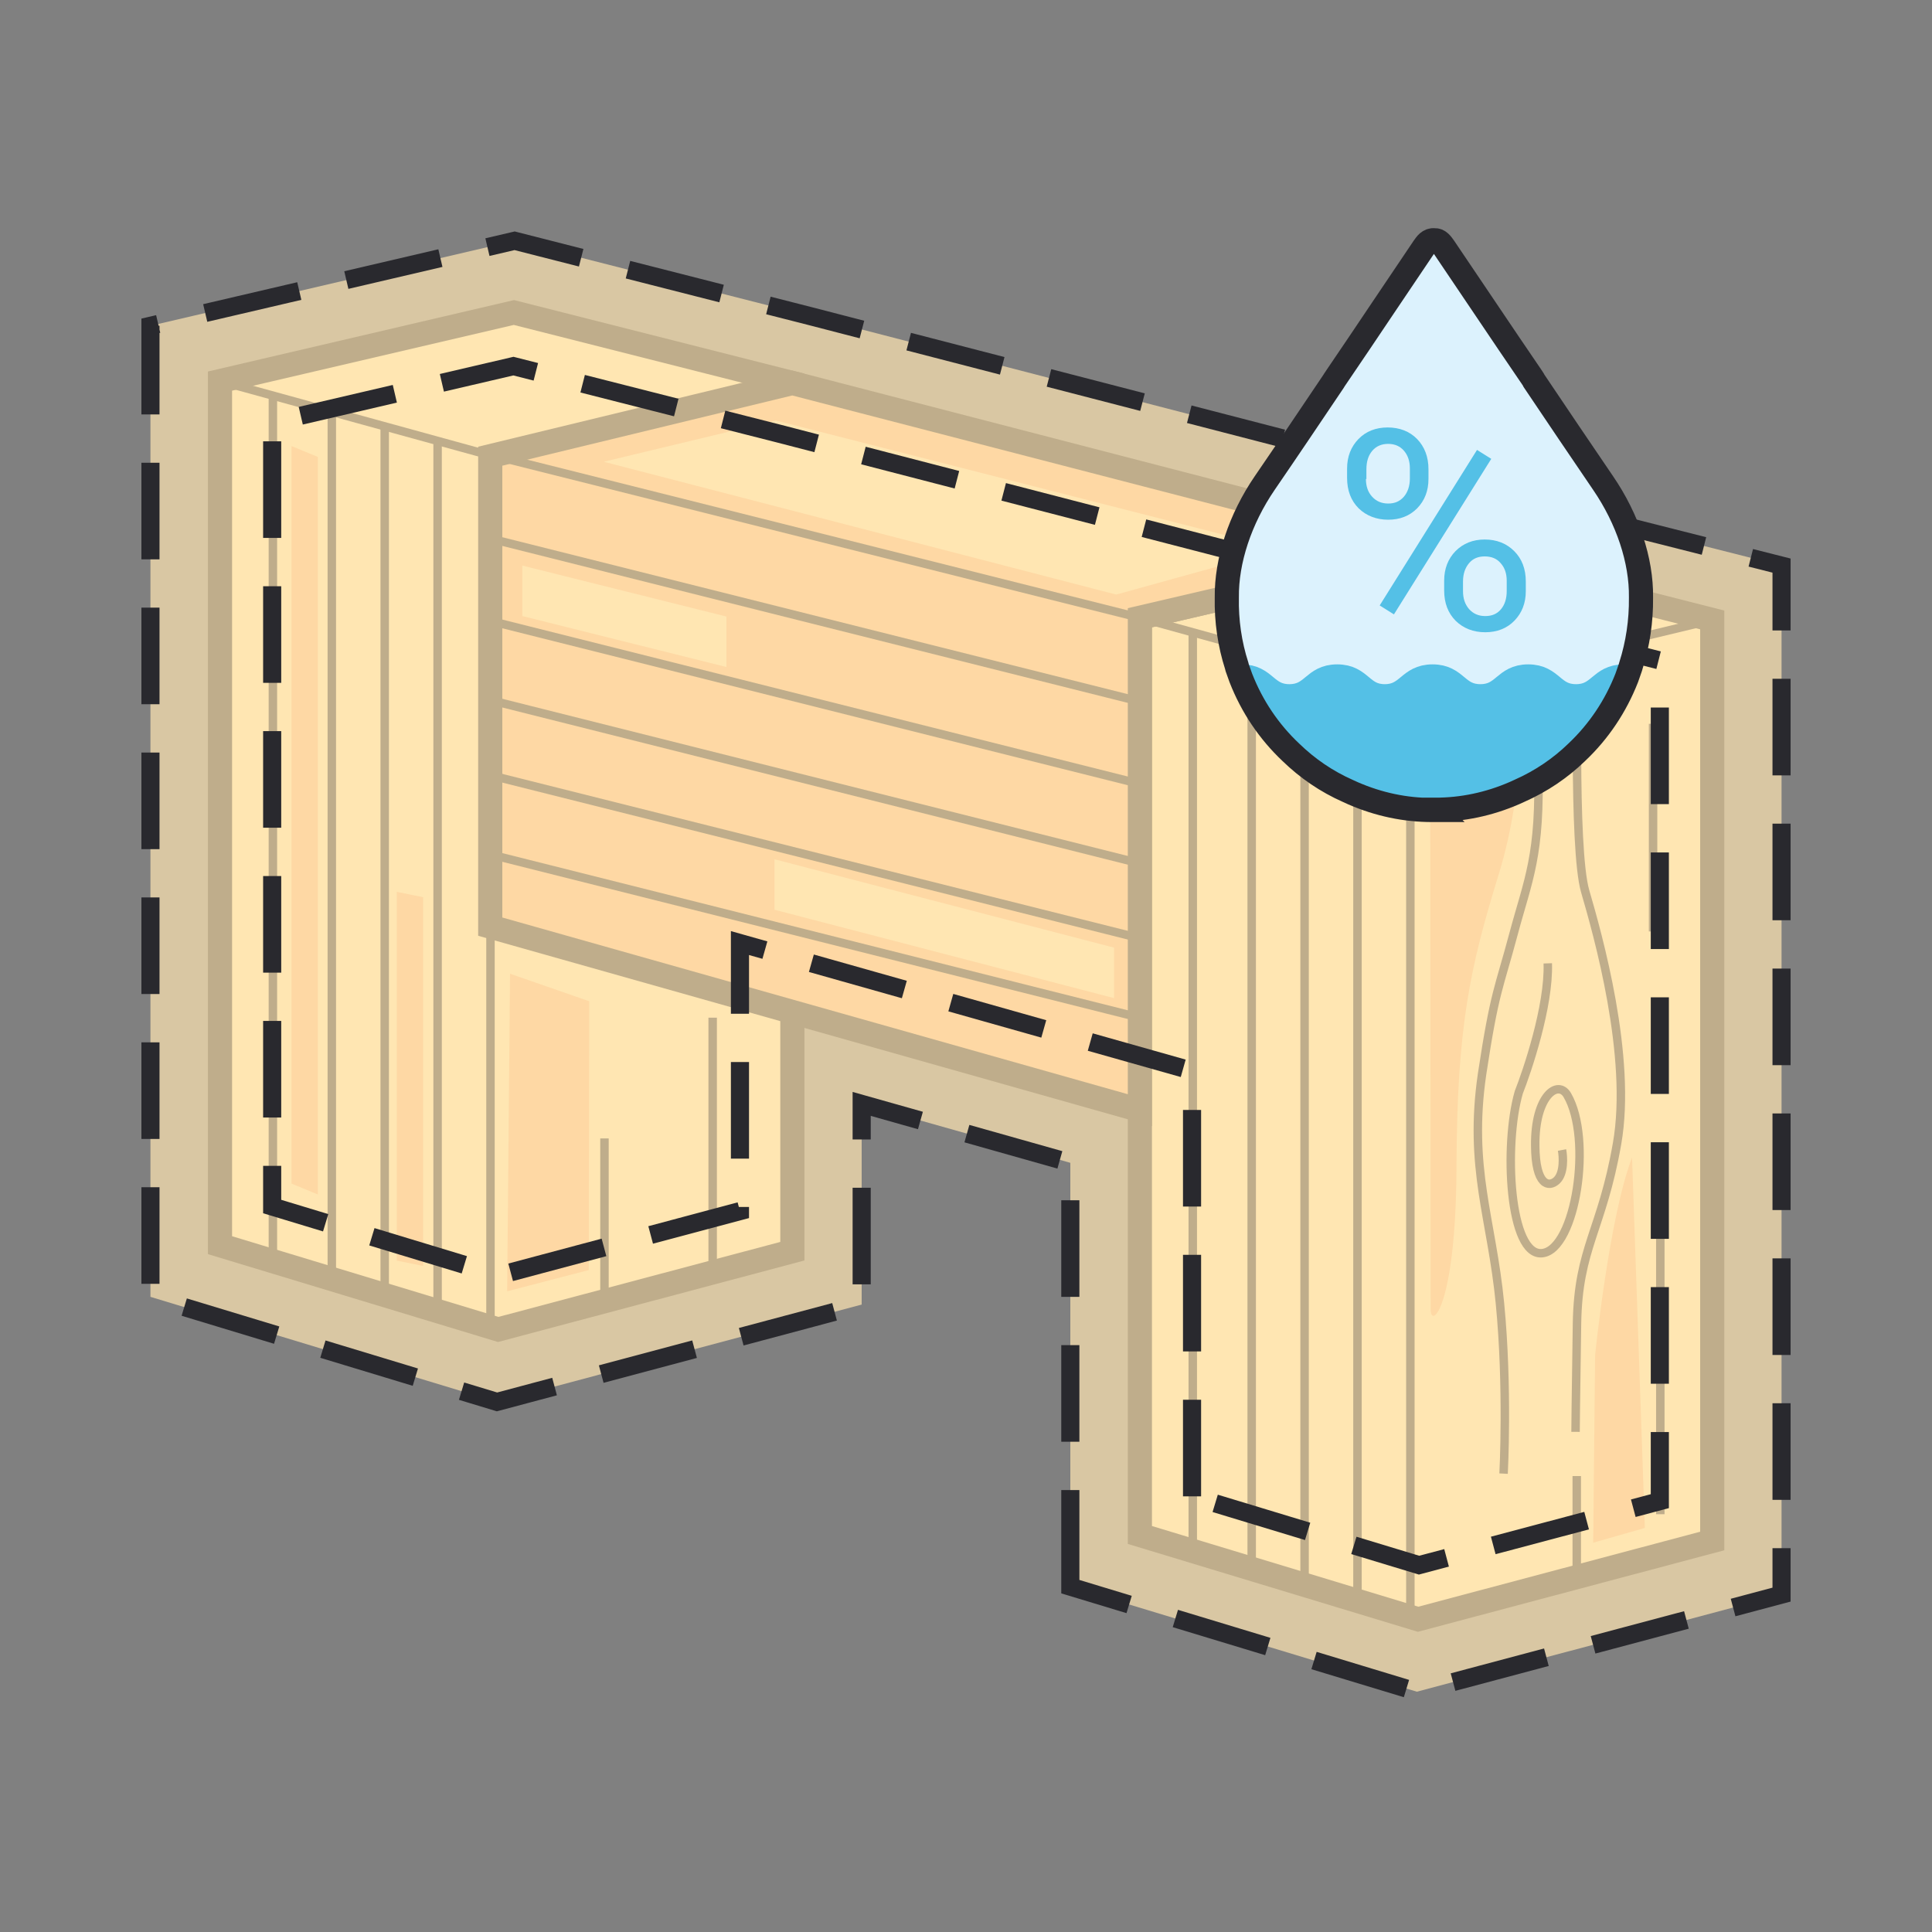 <?xml version="1.0" encoding="UTF-8"?>
<svg id="Layer_2" data-name="Layer 2" xmlns="http://www.w3.org/2000/svg" viewBox="0 0 80 80">
  <rect x="0" y="0" width="80" height="80" fill="#808080" stroke="none"/>
  <defs>
    <style>
      .cls-1 {
        stroke-width: .35px;
      }

      .cls-1, .cls-2, .cls-3, .cls-4, .cls-5 {
        fill: none;
      }

      .cls-1, .cls-2, .cls-6, .cls-4, .cls-7, .cls-5 {
        stroke-miterlimit: 10;
      }

      .cls-1, .cls-6, .cls-4, .cls-7, .cls-5 {
        stroke: #29292e;
      }

      .cls-8 {
        fill: #54c0e6;
      }

      .cls-9, .cls-10, .cls-7 {
        fill: #ffe6b3;
      }

      .cls-2 {
        stroke: #54c0e6;
      }

      .cls-6, .cls-11 {
        fill: #fbba83;
      }

      .cls-4 {
        stroke-dasharray: 4 2;
        stroke-width: .75px;
      }

      .cls-10 {
        opacity: .7;
      }

      .cls-12 {
        fill: #dcf2fd;
      }
    </style>
  </defs>
  <g id="icons">
    <g>
      <g>
        <g>
          <polygon class="cls-7" points="21.28 12.94 9.11 15.78 9.11 51.56 20.63 55.05 32.81 51.81 32.81 15.86 21.28 12.94"/>
          <line class="cls-1" x1="20.31" y1="18.86" x2="20.31" y2="55.05"/>
          <g>
            <polygon class="cls-7" points="59.37 22.74 47.2 25.58 47.2 63.56 58.72 67.05 70.9 63.81 70.9 25.67 59.37 22.74"/>
            <polyline class="cls-1" points="47.2 25.58 58.4 28.67 70.9 25.67"/>
            <line class="cls-1" x1="58.4" y1="28.67" x2="58.4" y2="67.05"/>
            <line class="cls-1" x1="56.21" y1="28.08" x2="56.21" y2="66.46"/>
            <line class="cls-1" x1="54.02" y1="27.37" x2="54.02" y2="65.75"/>
            <line class="cls-1" x1="51.83" y1="26.86" x2="51.83" y2="65.02"/>
            <line class="cls-1" x1="49.39" y1="26.17" x2="49.39" y2="64.23"/>
          </g>
          <polygon class="cls-6" points="59.37 22.74 32.81 15.86 20.3 18.89 20.3 38.37 47.2 45.97 47.2 25.58 59.37 22.74"/>
          <line class="cls-1" x1="20.54" y1="18.89" x2="47.2" y2="25.58"/>
          <line class="cls-1" x1="20.54" y1="22.36" x2="47.2" y2="29.05"/>
          <line class="cls-1" x1="20.54" y1="25.77" x2="47.2" y2="32.46"/>
          <line class="cls-1" x1="20.54" y1="29.05" x2="47.2" y2="35.75"/>
          <line class="cls-1" x1="20.54" y1="32.16" x2="47.2" y2="38.85"/>
          <line class="cls-1" x1="20.54" y1="35.44" x2="47.2" y2="42.14"/>
          <path class="cls-1" d="M62.26,61.02s.19-3.55-.15-7.05c-.34-3.5-1.31-5.6-.74-9.5.52-3.44.7-3.54,1.3-5.79.6-2.25,1.14-3.24,1.02-7.05"/>
          <path class="cls-1" d="M64.09,39.89c.06,1.78-.86,4.48-1.2,5.34-.63,2.18-.4,6.83.98,6.66,1.38-.17,2.08-4.73,1.03-6.54-.38-.66-1.35,0-1.33,2.08.01,1.68.57,1.75.89,1.45s.27-1,.22-1.26"/>
          <path class="cls-1" d="M65.35,27.16s-.23,7.97.29,9.75,1.95,6.83,1.32,10.44c-.63,3.61-1.61,4.3-1.66,7.46s-.06,4.48-.06,4.48"/>
          <line class="cls-1" x1="65.29" y1="61.12" x2="65.29" y2="64.96"/>
          <line class="cls-1" x1="68.75" y1="49.91" x2="68.75" y2="62.7"/>
          <line class="cls-1" x1="68.45" y1="29.97" x2="68.45" y2="38.57"/>
          <line class="cls-1" x1="25.03" y1="53.51" x2="25.03" y2="47.14"/>
          <line class="cls-1" x1="29.51" y1="52.22" x2="29.51" y2="42.14"/>
          <polyline class="cls-1" points="9.11 15.78 20.31 18.86 32.81 15.86"/>
          <line class="cls-1" x1="18.12" y1="18.27" x2="18.12" y2="54.46"/>
          <line class="cls-1" x1="15.93" y1="17.56" x2="15.93" y2="53.75"/>
          <line class="cls-1" x1="13.74" y1="16.99" x2="13.74" y2="53.02"/>
          <line class="cls-1" x1="11.3" y1="16.36" x2="11.3" y2="52.07"/>
          <polygon class="cls-11" points="13.16 49.46 12.07 49.01 12.07 18.47 13.16 18.92 13.16 49.46"/>
          <polygon class="cls-11" points="17.52 52.42 16.43 52.2 16.43 36.93 17.52 37.15 17.52 52.42"/>
          <polygon class="cls-11" points="24.38 52.59 21 53.47 21.12 40.32 24.4 41.46 24.38 52.59"/>
          <path class="cls-11" d="M59.22,29.31l3.74-.83s.29,3.86-.9,7.72c-1.19,3.86-1.73,6.3-1.75,12.12-.02,5.82-1.07,6.75-1.07,5.89s-.02-24.9-.02-24.9Z"/>
          <path class="cls-11" d="M66.05,56.11s.58-5.71,1.53-8.18l.53,15.34-2.14.61.08-7.77Z"/>
          <polygon class="cls-9" points="32.12 17.41 25 19.12 46.22 24.62 53.01 22.74 32.12 17.41"/>
          <polygon class="cls-9" points="30.08 27.62 21.63 25.51 21.63 23.42 30.08 25.53 30.08 27.62"/>
          <polygon class="cls-9" points="46.13 41.33 32.07 37.67 32.07 35.58 46.13 39.24 46.13 41.33"/>
        </g>
        <g>
          <polygon class="cls-10" points="44.32 65.7 44.32 48.15 35.68 45.71 35.68 54.02 20.58 58.05 6.23 53.7 6.23 13.49 21.31 9.97 33.51 13.08 60.09 19.96 73.77 23.42 73.77 66.03 58.67 70.05 44.32 65.7"/>
          <polygon class="cls-4" points="44.32 65.7 44.32 48.15 35.68 45.71 35.68 54.02 20.58 58.05 6.23 53.7 6.23 13.49 21.31 9.97 33.51 13.08 60.09 19.96 73.77 23.42 73.77 66.03 58.67 70.05 44.32 65.7"/>
        </g>
        <polygon class="cls-4" points="49.36 61.96 49.36 44.34 30.64 39.05 30.64 50.15 20.67 52.81 11.27 49.96 11.27 17.49 21.26 15.16 32.27 17.96 58.83 24.84 68.73 27.35 68.73 62.16 58.76 64.81 49.36 61.96"/>
        <g>
          <path class="cls-12" d="M59.44,33.54h-.14c-1.11,0-2.21-.23-3.27-.69l-.22-.1c-.88-.39-1.67-.93-2.36-1.6-.91-.86-1.61-1.9-2.07-3.08-.05-.14-.1-.28-.15-.42l-.02-.08c-.29-.9-.43-1.86-.41-2.83-.02-1.52.55-3.25,1.57-4.74.96-1.4,1.9-2.8,2.85-4.21.02-.03.05-.09.09-.14.66-.97,1.32-1.95,1.97-2.92l1.67-2.48c.1-.14.22-.33.45-.3.18-.02.3.16.4.3l1.72,2.55c.64.95,1.28,1.9,1.93,2.85.03.04.05.08.07.12.97,1.44,1.91,2.84,2.86,4.23,1.02,1.49,1.59,3.21,1.57,4.73v.02c.01.96-.13,1.91-.42,2.82l-.02.07c-.05.15-.1.29-.15.43-.46,1.17-1.15,2.21-2.07,3.08-.68.66-1.48,1.2-2.36,1.59l-.22.1c-1.06.46-2.16.69-3.28.69Z"/>
          <polygon class="cls-8" points="51.41 28.26 53.07 30.78 55.39 32.55 57.61 33.36 60.31 33.66 62.14 33.08 64.29 31.99 65.66 30.8 66.85 29.46 67.36 28.08 66.58 28.08 65.52 28.82 64.23 28.42 63.25 27.91 62.23 28.42 61.23 28.84 60.14 28.22 59.31 28.02 58.15 28.55 57.09 28.91 55.98 28.11 54.95 28.02 53.84 28.68 52.75 28.75 51.75 27.91 51.32 27.91 51.41 28.26"/>
          <path class="cls-2" d="M51.41,28.01c.99,0,.99.82,1.98.82s.99-.82,1.98-.82.99.82,1.97.82.99-.82,1.98-.82.99.82,1.98.82.99-.82,1.98-.82.99.82,1.98.82.99-.82,1.98-.82"/>
          <path class="cls-5" d="M59.44,33.54h-.14c-1.11,0-2.21-.23-3.27-.69l-.22-.1c-.88-.39-1.67-.93-2.36-1.6-.91-.86-1.61-1.9-2.07-3.08-.05-.14-.1-.28-.15-.42l-.02-.08c-.29-.9-.43-1.86-.41-2.83-.02-1.52.55-3.25,1.57-4.74.96-1.4,1.9-2.8,2.85-4.21.02-.03.05-.09.09-.14.66-.97,1.32-1.95,1.97-2.92l1.67-2.48c.1-.14.22-.33.45-.3.18-.02.3.16.4.3l1.72,2.55c.64.95,1.28,1.9,1.93,2.85.03.04.05.08.07.12.97,1.44,1.91,2.84,2.86,4.23,1.02,1.49,1.59,3.21,1.57,4.73v.02c.01.96-.13,1.91-.42,2.82l-.02.07c-.05.15-.1.29-.15.43-.46,1.17-1.15,2.21-2.07,3.08-.68.66-1.48,1.2-2.36,1.59l-.22.1c-1.06.46-2.16.69-3.28.69Z"/>
          <path class="cls-8" d="M55.78,19.4c0-.49.16-.9.47-1.22s.72-.48,1.21-.48.91.16,1.22.48c.31.32.47.74.47,1.25v.4c0,.5-.16.9-.47,1.22-.32.32-.72.47-1.2.47s-.9-.16-1.22-.47c-.32-.32-.48-.74-.48-1.26v-.4ZM56.56,19.83c0,.3.08.54.25.73.17.19.39.29.67.29s.48-.09.65-.28c.16-.19.25-.44.25-.76v-.41c0-.3-.08-.54-.24-.73s-.38-.29-.66-.29-.5.1-.66.29c-.16.19-.24.44-.24.76v.41ZM57.72,25.44l-.59-.37,4.03-6.44.59.37-4.03,6.44ZM59.8,24.04c0-.49.16-.9.47-1.22.32-.32.72-.48,1.21-.48s.9.16,1.22.48c.32.32.48.74.48,1.26v.4c0,.49-.16.9-.47,1.22s-.72.48-1.21.48-.9-.16-1.22-.47c-.32-.32-.48-.74-.48-1.26v-.41ZM60.58,24.48c0,.3.08.54.25.74.17.19.39.29.67.29s.49-.09.65-.28c.16-.19.24-.44.24-.76v-.42c0-.3-.08-.54-.25-.73-.16-.19-.38-.28-.66-.28s-.49.09-.65.28-.25.44-.25.76v.42Z"/>
        </g>
      </g>
      <rect class="cls-3" width="80" height="80"/>
    </g>
  </g>
</svg>